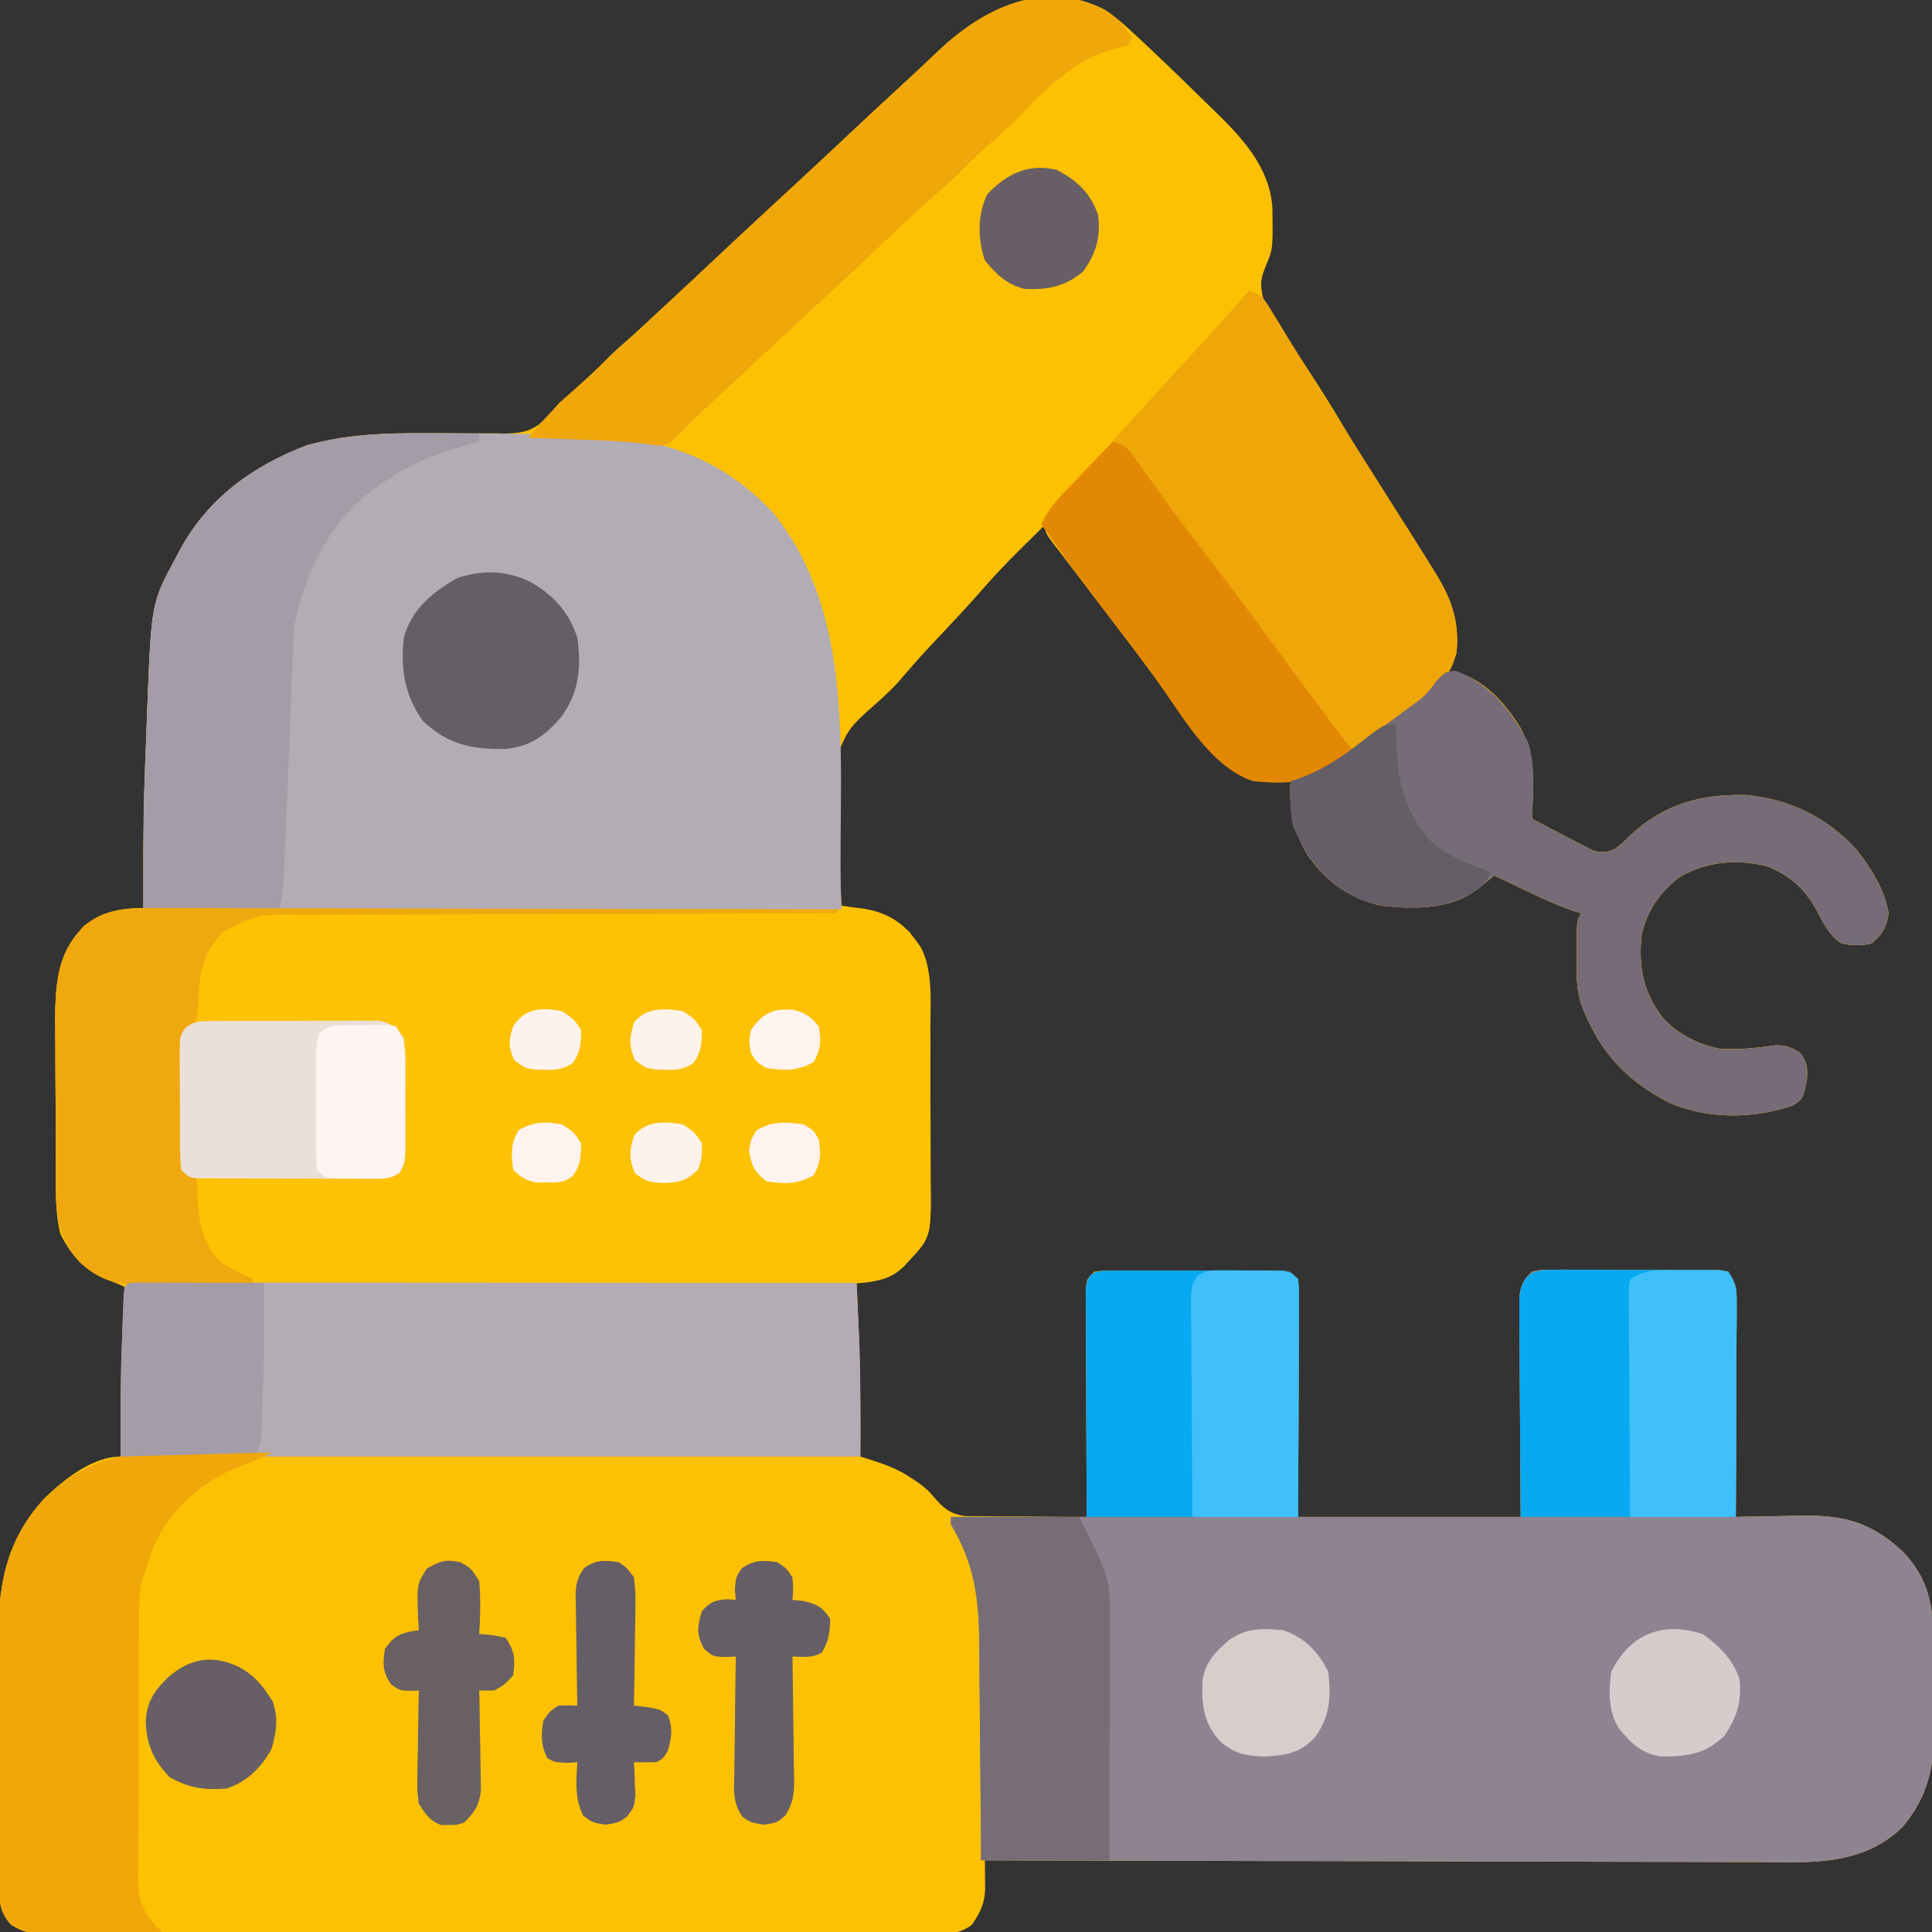 <?xml version="1.0" encoding="UTF-8"?>
<svg version="1.1" xmlns="http://www.w3.org/2000/svg" width="512" height="512">
<rect width="100%" height="100%" fill="#333333" stroke="none"/>
<path d="M0 0 C3.037 1.891 5.471 4.077 8.09 6.515 C8.608 6.997 9.127 7.479 9.661 7.976 C14.996 12.956 20.264 18.005 25.455 23.135 C26.497 24.161 27.545 25.181 28.598 26.197 C36.208 33.536 44.037 41.529 44.773 52.675 C44.915 63.615 44.915 63.615 43.008 68.101 C41.37 72.089 41.541 73.499 42.57 77.601 C43.837 80.125 43.837 80.125 45.527 82.515 C46.139 83.43 46.751 84.346 47.382 85.29 C48.042 86.258 48.702 87.227 49.383 88.226 C54.38 95.71 59.246 103.225 63.82 110.976 C67.47 117.144 71.209 123.227 75.133 129.226 C79.036 135.204 82.877 141.216 86.633 147.288 C87.098 148.031 87.564 148.773 88.043 149.539 C92.298 156.465 94.352 162.424 93.57 170.601 C92.57 173.663 92.57 173.663 91.57 175.601 C92.23 175.642 92.89 175.683 93.57 175.726 C101.185 177.947 106.524 184.021 110.57 190.601 C114.652 198.219 113.846 206.179 113.57 214.601 C116.477 216.141 119.397 217.654 122.32 219.163 C123.145 219.601 123.97 220.038 124.82 220.489 C125.62 220.899 126.419 221.308 127.242 221.729 C127.975 222.112 128.708 222.494 129.464 222.888 C131.976 223.738 133.123 223.553 135.57 222.601 C137.716 220.886 137.716 220.886 139.82 218.788 C148.682 210.68 158.223 208.048 170.137 208.296 C181.722 209.324 191.508 214.084 199.445 222.616 C203.456 227.71 207.056 233.32 208.07 239.788 C207.403 243.544 206.486 245.122 203.57 247.601 C200.77 248.261 198.378 248.205 195.57 247.601 C192.301 245.452 190.98 242.541 189.195 239.163 C186.078 233.375 182.041 229.523 175.742 227.112 C167.679 225.212 159.93 225.847 152.73 229.979 C147.533 233.88 143.851 239.199 142.57 245.601 C141.79 253.996 143.028 260.638 148.258 267.351 C152.399 271.874 157.609 274.361 163.57 275.601 C168.559 275.8 173.311 275.322 178.238 274.624 C180.939 274.597 182.307 275.166 184.57 276.601 C186.667 279.296 186.565 280.694 186.383 284.163 C185.265 288.894 185.265 288.894 182.57 290.601 C172.219 294.108 160.092 294.235 149.992 289.858 C138.195 283.731 131.268 276.103 126.57 263.601 C125.749 260.782 125.442 258.275 125.438 255.343 C125.436 254.553 125.435 253.762 125.434 252.948 C125.437 252.132 125.441 251.316 125.445 250.476 C125.441 249.652 125.438 248.828 125.434 247.979 C125.444 241.854 125.444 241.854 126.57 239.601 C125.763 239.356 124.956 239.111 124.125 238.858 C119.832 237.339 115.798 235.443 111.695 233.476 C110.912 233.103 110.128 232.731 109.32 232.347 C107.402 231.434 105.486 230.518 103.57 229.601 C103.062 230.011 102.555 230.42 102.031 230.843 C101.343 231.382 100.655 231.92 99.945 232.476 C99.272 233.009 98.6 233.543 97.906 234.093 C90.682 238.756 81.86 238.445 73.57 237.601 C64.995 235.648 58.552 230.903 53.758 223.601 C50.073 217.188 49.279 211.896 49.57 204.601 C48.627 204.688 48.627 204.688 47.664 204.776 C40.834 205.136 36.772 204.067 31.57 199.601 C24.507 192.986 19.11 184.65 13.434 176.862 C9.447 171.407 5.362 166.03 1.258 160.663 C0.584 159.781 -0.089 158.898 -0.783 157.989 C-3.189 154.838 -5.595 151.688 -8.009 148.544 C-9.32 146.837 -10.626 145.125 -11.93 143.413 C-12.621 142.512 -13.312 141.611 -14.023 140.683 C-15.43 138.601 -15.43 138.601 -15.43 136.601 C-16.558 137.729 -17.686 138.857 -18.812 139.987 C-19.969 141.141 -21.131 142.289 -22.297 143.433 C-26.122 147.206 -29.749 151.062 -33.25 155.136 C-36.243 158.52 -39.338 161.806 -42.43 165.101 C-48.572 171.635 -48.572 171.635 -54.434 178.421 C-56.199 180.349 -58.012 182.04 -59.957 183.78 C-67.617 190.561 -67.617 190.561 -71.367 199.729 C-71.513 203.5 -71.146 207.197 -70.703 210.939 C-70.277 215.091 -70.18 219.248 -70.041 223.417 C-69.882 228.147 -69.656 232.873 -69.43 237.601 C-68.687 237.715 -67.945 237.828 -67.179 237.946 C-66.199 238.108 -65.218 238.27 -64.207 238.437 C-63.238 238.592 -62.268 238.747 -61.269 238.907 C-55.262 240.375 -51.698 243.681 -48.355 248.739 C-45.215 255.193 -45.834 262.4 -45.863 269.413 C-45.858 270.952 -45.852 272.491 -45.844 274.03 C-45.834 277.244 -45.839 280.458 -45.853 283.672 C-45.87 287.774 -45.847 291.875 -45.812 295.977 C-45.79 299.152 -45.791 302.326 -45.8 305.5 C-45.8 307.012 -45.794 308.524 -45.779 310.036 C-45.653 325.246 -45.653 325.246 -51.43 331.601 C-52.109 332.363 -52.109 332.363 -52.801 333.14 C-56.795 337.015 -60.173 337.087 -65.43 337.601 C-65.399 338.212 -65.369 338.824 -65.338 339.455 C-64.625 354.182 -64.299 368.856 -64.43 383.601 C-63.834 383.785 -63.239 383.968 -62.626 384.158 C-58.342 385.525 -54.472 386.835 -50.742 389.413 C-50.058 389.873 -49.373 390.333 -48.668 390.808 C-46.43 392.601 -46.43 392.601 -45.196 394.06 C-42.534 397.157 -40.596 398.961 -36.444 399.374 C-34.953 399.414 -33.46 399.423 -31.969 399.405 C-31.178 399.419 -30.388 399.433 -29.573 399.447 C-27.066 399.484 -24.562 399.48 -22.055 399.476 C-20.348 399.494 -18.641 399.515 -16.934 399.538 C-12.765 399.59 -8.598 399.605 -4.43 399.601 C-4.434 398.816 -4.439 398.031 -4.443 397.222 C-4.483 389.835 -4.514 382.449 -4.533 375.062 C-4.544 371.264 -4.558 367.466 -4.581 363.668 C-4.602 360.005 -4.614 356.341 -4.619 352.678 C-4.623 351.278 -4.63 349.879 -4.641 348.479 C-4.656 346.523 -4.657 344.567 -4.657 342.611 C-4.661 341.496 -4.666 340.381 -4.67 339.233 C-4.43 336.601 -4.43 336.601 -2.43 334.601 C-0.229 334.347 -0.229 334.347 2.539 334.342 C4.091 334.332 4.091 334.332 5.674 334.323 C7.355 334.329 7.355 334.329 9.07 334.335 C10.217 334.333 11.364 334.331 12.545 334.329 C14.973 334.328 17.4 334.332 19.828 334.34 C23.555 334.351 27.281 334.34 31.008 334.327 C33.362 334.328 35.716 334.331 38.07 334.335 C39.191 334.331 40.312 334.327 41.467 334.323 C42.501 334.329 43.536 334.335 44.602 334.342 C45.515 334.343 46.428 334.345 47.369 334.347 C49.57 334.601 49.57 334.601 51.57 336.601 C51.811 339.233 51.811 339.233 51.797 342.611 C51.797 343.872 51.797 345.133 51.797 346.433 C51.787 347.814 51.776 349.196 51.766 350.577 C51.762 351.987 51.759 353.396 51.757 354.806 C51.749 358.518 51.73 362.23 51.708 365.942 C51.684 370.395 51.674 374.848 51.663 379.301 C51.643 386.068 51.605 392.834 51.57 399.601 C71.04 399.601 90.51 399.601 110.57 399.601 C110.536 395.244 110.501 390.887 110.465 386.397 C110.446 382.921 110.429 379.445 110.415 375.969 C110.399 372.301 110.378 368.633 110.344 364.964 C110.311 361.431 110.293 357.897 110.286 354.363 C110.277 352.36 110.254 350.357 110.23 348.354 C110.23 347.133 110.23 345.912 110.23 344.654 C110.22 343.042 110.22 343.042 110.21 341.397 C110.626 338.169 111.177 336.803 113.57 334.601 C115.892 334.099 115.892 334.099 118.653 334.099 C119.687 334.089 120.721 334.08 121.787 334.07 C123.461 334.087 123.461 334.087 125.168 334.104 C126.886 334.102 126.886 334.102 128.638 334.1 C131.06 334.102 133.482 334.113 135.904 334.134 C139.622 334.163 143.338 334.155 147.057 334.142 C149.406 334.148 151.756 334.156 154.105 334.167 C155.223 334.164 156.341 334.161 157.492 334.158 C158.524 334.171 159.555 334.183 160.617 334.197 C161.983 334.205 161.983 334.205 163.376 334.213 C164.1 334.341 164.824 334.469 165.57 334.601 C167.908 338.107 167.814 339.489 167.797 343.633 C167.797 344.874 167.797 346.115 167.797 347.393 C167.787 348.748 167.776 350.102 167.766 351.456 C167.762 352.842 167.759 354.228 167.757 355.613 C167.749 359.258 167.73 362.903 167.708 366.547 C167.687 370.268 167.678 373.988 167.668 377.708 C167.647 385.006 167.612 392.303 167.57 399.601 C168.402 399.58 169.233 399.559 170.09 399.537 C173.215 399.468 176.34 399.419 179.466 399.381 C181.468 399.351 183.469 399.3 185.471 399.249 C196.589 399.137 203.707 401.217 211.848 408.808 C218.708 415.948 219.889 423.128 219.977 432.608 C219.988 433.57 219.999 434.532 220.011 435.523 C220.03 437.555 220.043 439.588 220.051 441.62 C220.07 444.695 220.132 447.768 220.195 450.843 C220.326 462.96 219.891 472.07 211.796 481.714 C200.966 492.391 186.658 491.155 172.575 491.055 C170.347 491.054 168.119 491.054 165.891 491.056 C159.867 491.058 153.843 491.034 147.819 491.006 C141.514 490.981 135.21 490.979 128.905 490.974 C118.331 490.963 107.757 490.938 97.183 490.902 C86.296 490.866 75.41 490.837 64.524 490.82 C63.852 490.819 63.179 490.818 62.487 490.817 C59.114 490.812 55.742 490.807 52.37 490.802 C24.436 490.76 -3.497 490.69 -31.43 490.601 C-31.421 491.289 -31.412 491.978 -31.403 492.687 C-31.397 493.589 -31.39 494.491 -31.383 495.421 C-31.374 496.316 -31.365 497.21 -31.356 498.132 C-31.475 502.115 -32.658 504.489 -34.889 507.702 C-38.811 510.633 -42.556 510.153 -47.33 510.109 C-48.347 510.115 -49.363 510.121 -50.411 510.127 C-53.828 510.143 -57.245 510.131 -60.662 510.118 C-63.108 510.124 -65.553 510.131 -67.999 510.139 C-73.958 510.156 -79.918 510.153 -85.877 510.142 C-90.721 510.133 -95.564 510.131 -100.408 510.136 C-101.097 510.136 -101.786 510.137 -102.496 510.138 C-103.896 510.139 -105.296 510.14 -106.695 510.142 C-119.826 510.153 -132.956 510.14 -146.087 510.118 C-157.354 510.101 -168.621 510.104 -179.888 510.122 C-192.97 510.143 -206.051 510.152 -219.133 510.14 C-220.528 510.138 -221.923 510.137 -223.318 510.136 C-224.004 510.135 -224.69 510.135 -225.398 510.134 C-230.235 510.131 -235.072 510.136 -239.91 510.146 C-246.421 510.158 -252.932 510.149 -259.443 510.126 C-261.836 510.121 -264.228 510.122 -266.621 510.131 C-269.882 510.142 -273.142 510.129 -276.402 510.109 C-277.354 510.117 -278.305 510.126 -279.286 510.136 C-283.533 510.085 -285.818 509.981 -289.494 507.694 C-293.006 503.896 -292.59 500.498 -292.607 495.562 C-292.617 494.315 -292.617 494.315 -292.627 493.043 C-292.646 490.282 -292.658 487.522 -292.668 484.761 C-292.672 483.816 -292.676 482.872 -292.68 481.899 C-292.701 476.894 -292.715 471.889 -292.725 466.884 C-292.736 461.732 -292.77 456.582 -292.81 451.431 C-292.836 447.456 -292.845 443.481 -292.848 439.506 C-292.853 437.609 -292.865 435.712 -292.883 433.815 C-293.025 418.443 -291.295 406.176 -280.43 394.44 C-275.332 389.57 -267.843 383.601 -260.43 383.601 C-260.441 382.447 -260.453 381.293 -260.465 380.104 C-260.557 366.248 -260.072 352.441 -259.43 338.601 C-260.046 338.34 -260.662 338.08 -261.297 337.811 C-262.107 337.462 -262.916 337.113 -263.75 336.753 C-264.953 336.238 -264.953 336.238 -266.18 335.714 C-271.018 333.32 -274.056 329.348 -276.43 324.601 C-277.365 320.856 -277.566 317.336 -277.591 313.484 C-277.6 312.273 -277.61 311.061 -277.62 309.812 C-277.624 308.51 -277.628 307.208 -277.633 305.866 C-277.636 305.198 -277.638 304.53 -277.641 303.841 C-277.656 300.304 -277.666 296.766 -277.67 293.229 C-277.675 289.596 -277.699 285.964 -277.728 282.332 C-277.747 279.52 -277.752 276.707 -277.753 273.895 C-277.758 271.912 -277.776 269.928 -277.795 267.945 C-277.772 258.346 -276.86 250.238 -270.098 243.042 C-265.221 238.828 -260.612 238.475 -254.43 238.601 C-254.436 237.744 -254.436 237.744 -254.443 236.87 C-254.533 222.766 -254.329 208.701 -253.74 194.609 C-253.616 191.574 -253.51 188.539 -253.404 185.503 C-252.319 157.377 -252.319 157.377 -245.742 145.226 C-245.216 144.225 -245.216 144.225 -244.678 143.204 C-237.248 129.563 -225.354 121.012 -210.988 115.573 C-202.256 113.186 -193.902 112.457 -184.879 112.433 C-183.929 112.428 -182.98 112.424 -182.002 112.42 C-178.033 112.408 -174.066 112.403 -170.097 112.446 C-167.169 112.473 -164.244 112.456 -161.316 112.433 C-159.983 112.463 -159.983 112.463 -158.623 112.495 C-153.625 112.417 -151.046 111.76 -147.448 108.172 C-146.429 106.992 -145.421 105.803 -144.43 104.601 C-143.113 103.415 -141.783 102.244 -140.43 101.101 C-137.234 98.347 -134.257 95.454 -131.304 92.444 C-129.497 90.667 -127.636 89.006 -125.715 87.354 C-121.497 83.687 -117.423 79.884 -113.367 76.038 C-111.871 74.625 -110.375 73.212 -108.879 71.8 C-108.134 71.096 -107.39 70.393 -106.623 69.668 C-98.271 61.793 -89.857 53.985 -81.413 46.209 C-77.062 42.197 -72.743 38.152 -68.43 34.101 C-63.031 29.03 -57.623 23.971 -52.163 18.966 C-49.419 16.449 -46.701 13.911 -44.016 11.331 C-32.181 0.035 -16.276 -8.116 0 0 Z " fill="#FCC102" transform="translate(292.43,2.399)"/>
<path d="M0 0 C1.552 -0.009 1.552 -0.009 3.135 -0.019 C4.816 -0.013 4.816 -0.013 6.531 -0.007 C8.251 -0.01 8.251 -0.01 10.006 -0.013 C12.434 -0.014 14.861 -0.01 17.289 -0.002 C21.016 0.009 24.742 -0.002 28.469 -0.015 C30.823 -0.013 33.177 -0.011 35.531 -0.007 C36.652 -0.011 37.773 -0.015 38.928 -0.019 C39.962 -0.013 40.997 -0.006 42.062 0 C43.432 0.002 43.432 0.002 44.83 0.005 C47.031 0.259 47.031 0.259 49.031 2.259 C49.272 4.891 49.272 4.891 49.258 8.269 C49.258 9.53 49.258 10.791 49.258 12.091 C49.248 13.472 49.237 14.854 49.227 16.235 C49.223 17.645 49.22 19.055 49.218 20.464 C49.21 24.176 49.191 27.888 49.169 31.601 C49.145 36.053 49.135 40.506 49.124 44.959 C49.104 51.726 49.066 58.492 49.031 65.259 C68.501 65.259 87.971 65.259 108.031 65.259 C107.996 60.902 107.962 56.545 107.926 52.056 C107.906 48.58 107.89 45.104 107.876 41.627 C107.86 37.959 107.839 34.291 107.805 30.623 C107.772 27.089 107.754 23.555 107.747 20.021 C107.738 18.018 107.715 16.015 107.691 14.012 C107.691 12.181 107.691 12.181 107.691 10.312 C107.681 8.7 107.681 8.7 107.67 7.056 C108.087 3.828 108.638 2.461 111.031 0.259 C113.353 -0.242 113.353 -0.242 116.114 -0.243 C117.148 -0.252 118.182 -0.262 119.248 -0.271 C120.922 -0.254 120.922 -0.254 122.629 -0.237 C124.347 -0.239 124.347 -0.239 126.099 -0.242 C128.521 -0.24 130.943 -0.228 133.365 -0.208 C137.083 -0.179 140.799 -0.187 144.518 -0.2 C146.867 -0.194 149.217 -0.186 151.566 -0.175 C152.684 -0.178 153.802 -0.181 154.953 -0.184 C155.985 -0.171 157.016 -0.158 158.078 -0.145 C159.444 -0.137 159.444 -0.137 160.837 -0.129 C161.561 -0.001 162.285 0.127 163.031 0.259 C165.369 3.765 165.275 5.147 165.258 9.291 C165.258 11.152 165.258 11.152 165.258 13.052 C165.248 14.406 165.237 15.76 165.227 17.114 C165.223 18.5 165.22 19.886 165.218 21.272 C165.21 24.916 165.191 28.561 165.169 32.206 C165.148 35.926 165.139 39.646 165.129 43.366 C165.107 50.664 165.073 57.961 165.031 65.259 C165.863 65.238 166.694 65.217 167.551 65.195 C170.676 65.127 173.801 65.077 176.927 65.039 C178.929 65.009 180.93 64.959 182.932 64.907 C194.05 64.795 201.168 66.875 209.309 74.466 C216.169 81.607 217.35 88.787 217.438 98.267 C217.449 99.228 217.46 100.19 217.472 101.181 C217.491 103.214 217.504 105.246 217.512 107.278 C217.531 110.354 217.593 113.426 217.656 116.501 C217.787 128.618 217.352 137.728 209.257 147.373 C198.406 158.07 184.054 156.813 169.945 156.713 C167.707 156.712 165.468 156.712 163.23 156.715 C157.179 156.716 151.129 156.692 145.078 156.664 C138.745 156.639 132.413 156.637 126.08 156.632 C115.459 156.621 104.838 156.596 94.217 156.561 C83.282 156.524 72.347 156.495 61.412 156.479 C60.399 156.477 60.399 156.477 59.366 156.475 C55.979 156.47 52.591 156.465 49.204 156.46 C21.146 156.419 -6.911 156.348 -34.969 156.259 C-34.975 155.379 -34.98 154.499 -34.987 153.593 C-35.045 145.266 -35.117 136.94 -35.204 128.614 C-35.249 124.334 -35.288 120.055 -35.315 115.775 C-35.341 111.638 -35.382 107.501 -35.432 103.365 C-35.449 101.793 -35.46 100.222 -35.466 98.65 C-35.518 86.845 -36.785 77.494 -42.969 67.259 C-42.969 66.599 -42.969 65.939 -42.969 65.259 C-31.089 65.259 -19.209 65.259 -6.969 65.259 C-6.992 60.734 -7.015 56.21 -7.039 51.548 C-7.049 48.686 -7.059 45.824 -7.066 42.962 C-7.078 38.417 -7.093 33.871 -7.12 29.326 C-7.141 25.663 -7.153 21.999 -7.159 18.336 C-7.162 16.937 -7.169 15.537 -7.18 14.138 C-7.195 12.181 -7.196 10.225 -7.196 8.269 C-7.2 7.154 -7.205 6.04 -7.209 4.891 C-6.762 -0.003 -4.284 0.007 0 0 Z " fill="#8E8391" transform="translate(294.969,336.741)"/>
<path d="M0 0 C1.226 -0.008 1.226 -0.008 2.476 -0.016 C5.2 -0.031 7.923 -0.024 10.646 -0.016 C12.605 -0.022 14.563 -0.029 16.522 -0.037 C21.832 -0.055 27.141 -0.054 32.451 -0.048 C36.887 -0.045 41.323 -0.051 45.759 -0.057 C56.225 -0.071 66.691 -0.07 77.157 -0.058 C87.948 -0.047 98.739 -0.061 109.53 -0.088 C118.802 -0.11 128.073 -0.117 137.345 -0.111 C142.879 -0.107 148.414 -0.11 153.948 -0.127 C159.153 -0.142 164.357 -0.138 169.562 -0.12 C171.47 -0.116 173.377 -0.119 175.285 -0.13 C177.894 -0.143 180.502 -0.131 183.112 -0.114 C183.862 -0.123 184.612 -0.133 185.385 -0.143 C191.738 -0.055 197.112 1.909 201.678 6.423 C202.133 7.092 202.588 7.761 203.057 8.45 C203.53 9.122 204.003 9.793 204.49 10.485 C206.775 14.335 206.766 17.642 206.812 22.027 C206.824 23.033 206.824 23.033 206.837 24.058 C206.862 26.276 206.878 28.494 206.893 30.712 C206.898 31.471 206.903 32.231 206.909 33.014 C206.936 37.036 206.955 41.059 206.969 45.082 C206.983 48.402 207.011 51.722 207.051 55.042 C207.101 59.059 207.126 63.075 207.133 67.093 C207.139 68.618 207.154 70.144 207.178 71.67 C207.409 87.202 207.409 87.202 201.619 93.388 C196.272 98.699 191.972 99.536 184.63 99.528 C183.807 99.531 182.984 99.534 182.136 99.537 C179.367 99.546 176.599 99.547 173.831 99.549 C171.85 99.553 169.869 99.558 167.888 99.564 C162.5 99.577 157.112 99.583 151.723 99.588 C148.358 99.591 144.993 99.595 141.628 99.599 C131.103 99.613 120.578 99.623 110.053 99.627 C97.896 99.631 85.739 99.649 73.582 99.678 C64.19 99.699 54.798 99.709 45.406 99.711 C39.795 99.712 34.183 99.718 28.572 99.735 C23.293 99.752 18.015 99.754 12.736 99.745 C10.799 99.745 8.861 99.749 6.924 99.759 C4.279 99.771 1.634 99.766 -1.011 99.755 C-1.777 99.763 -2.544 99.771 -3.333 99.78 C-9.549 99.722 -13.447 98.097 -18.068 94.013 C-23.343 88.025 -24.491 83.126 -24.542 75.271 C-24.551 74.06 -24.561 72.848 -24.571 71.599 C-24.575 70.297 -24.579 68.995 -24.584 67.653 C-24.587 66.985 -24.59 66.317 -24.592 65.628 C-24.607 62.091 -24.617 58.553 -24.621 55.016 C-24.626 51.383 -24.65 47.751 -24.679 44.119 C-24.698 41.307 -24.703 38.495 -24.704 35.682 C-24.709 33.699 -24.727 31.715 -24.746 29.732 C-24.726 21.487 -24.375 12.999 -18.631 6.513 C-17.958 5.712 -17.958 5.712 -17.271 4.895 C-11.986 0.68 -6.58 -0.053 0 0 Z " fill="#FCC203" transform="translate(39.381,240.612)"/>
<path d="M0 0 C1.926 0.008 3.852 0.016 5.777 0.024 C16.312 0.079 26.846 0.203 37.375 0.562 C38.355 0.593 39.336 0.624 40.346 0.656 C58.806 1.439 74.339 7.234 87.188 21 C110.869 50.227 103.857 91.279 105.375 126.188 C44.325 126.188 -16.725 126.188 -79.625 126.188 C-79.625 99.526 -79.625 99.526 -79.293 91.188 C-79.256 90.212 -79.218 89.237 -79.18 88.233 C-79.101 86.22 -79.019 84.208 -78.935 82.196 C-78.811 79.161 -78.705 76.126 -78.6 73.09 C-77.515 44.964 -77.515 44.964 -70.938 32.812 C-70.411 31.812 -70.411 31.812 -69.874 30.791 C-62.443 17.15 -50.549 8.599 -36.184 3.16 C-24.148 -0.129 -12.375 -0.092 0 0 Z " fill="#B2ACB5" transform="translate(117.625,114.812)"/>
<path d="M0 0 C3.736 1.245 4.134 2.371 6.152 5.68 C6.758 6.662 7.363 7.644 7.987 8.656 C8.953 10.249 8.953 10.249 9.938 11.875 C11.296 14.085 12.656 16.295 14.016 18.504 C14.69 19.606 15.365 20.709 16.061 21.844 C18.732 26.191 21.455 30.504 24.188 34.812 C25.159 36.349 26.13 37.885 27.102 39.422 C29.073 42.538 31.048 45.652 33.023 48.766 C36.027 53.503 39.018 58.249 42 63 C42.516 63.82 43.032 64.641 43.563 65.486 C45.091 67.924 46.609 70.367 48.125 72.812 C48.587 73.547 49.048 74.282 49.524 75.039 C53.764 81.924 55.777 87.87 55 96 C54 99.062 54 99.062 53 101 C53.66 101.041 54.32 101.082 55 101.125 C62.615 103.346 67.954 109.421 72 116 C76.081 123.618 75.276 131.579 75 140 C77.907 141.54 80.827 143.054 83.75 144.562 C84.575 145 85.4 145.438 86.25 145.889 C87.449 146.503 87.449 146.503 88.672 147.129 C89.405 147.511 90.138 147.893 90.894 148.287 C93.405 149.137 94.553 148.952 97 148 C99.146 146.285 99.146 146.285 101.25 144.188 C110.112 136.08 119.652 133.447 131.566 133.695 C143.152 134.723 152.938 139.483 160.875 148.016 C164.886 153.109 168.485 158.72 169.5 165.188 C168.832 168.943 167.916 170.521 165 173 C162.199 173.66 159.808 173.605 157 173 C153.731 170.852 152.41 167.94 150.625 164.562 C147.507 158.774 143.47 154.922 137.172 152.512 C129.108 150.612 121.36 151.246 114.16 155.379 C108.963 159.279 105.28 164.599 104 171 C103.22 179.396 104.457 186.038 109.688 192.75 C113.828 197.273 119.039 199.76 125 201 C129.989 201.2 134.741 200.722 139.668 200.023 C142.369 199.996 143.736 200.565 146 202 C148.097 204.696 147.995 206.093 147.812 209.562 C146.694 214.294 146.694 214.294 144 216 C133.649 219.507 121.521 219.634 111.422 215.258 C99.624 209.131 92.698 201.503 88 189 C87.179 186.182 86.872 183.675 86.867 180.742 C86.866 179.952 86.865 179.162 86.863 178.348 C86.867 177.532 86.871 176.716 86.875 175.875 C86.871 175.051 86.867 174.228 86.863 173.379 C86.873 167.253 86.873 167.253 88 165 C87.193 164.755 86.386 164.51 85.555 164.258 C81.262 162.739 77.227 160.843 73.125 158.875 C72.341 158.502 71.558 158.13 70.75 157.746 C68.832 156.834 66.916 155.917 65 155 C64.492 155.41 63.984 155.82 63.461 156.242 C62.773 156.781 62.084 157.32 61.375 157.875 C60.702 158.409 60.029 158.942 59.336 159.492 C52.112 164.155 43.29 163.845 35 163 C26.425 161.048 19.981 156.302 15.188 149 C11.502 142.587 10.708 137.295 11 130 C10.056 130.087 10.056 130.087 9.094 130.176 C2.263 130.536 -1.798 129.466 -7 125 C-14.065 118.384 -19.464 110.045 -25.141 102.254 C-29.098 96.837 -33.167 91.51 -37.25 86.188 C-43.338 78.241 -49.264 70.204 -55 62 C-53.646 58.998 -52.113 56.836 -49.84 54.461 C-48.904 53.474 -48.904 53.474 -47.948 52.468 C-47.285 51.777 -46.621 51.087 -45.938 50.375 C-44.566 48.93 -43.195 47.485 -41.824 46.039 C-40.831 44.993 -40.831 44.993 -39.818 43.927 C-36.875 40.808 -34.02 37.612 -31.164 34.414 C-28.671 31.633 -26.151 28.877 -23.625 26.125 C-23.166 25.625 -22.707 25.125 -22.234 24.609 C-19.859 22.022 -17.481 19.436 -15.102 16.852 C-9.993 11.298 -4.926 5.717 0 0 Z " fill="#EFA609" transform="translate(331,77)"/>
<path d="M0 0 C0.748 0.003 1.496 0.006 2.267 0.009 C3.45 0.008 3.45 0.008 4.658 0.006 C7.322 0.005 9.986 0.01 12.65 0.016 C14.551 0.016 16.453 0.016 18.355 0.015 C23.534 0.015 28.714 0.021 33.893 0.028 C39.3 0.034 44.706 0.035 50.113 0.036 C60.359 0.039 70.605 0.047 80.85 0.057 C92.512 0.068 104.173 0.074 115.834 0.079 C139.829 0.089 163.824 0.107 187.82 0.129 C187.995 3.67 188.158 7.212 188.32 10.754 C188.391 12.195 188.391 12.195 188.464 13.664 C188.948 24.513 188.82 35.228 188.82 46.129 C124.14 46.129 59.46 46.129 -7.18 46.129 C-7.18 22.778 -7.18 22.778 -6.743 12.442 C-6.704 11.348 -6.664 10.254 -6.624 9.127 C-6.582 8.093 -6.54 7.058 -6.497 5.992 C-6.46 5.078 -6.424 4.163 -6.386 3.22 C-5.981 -0.899 -3.597 0.011 0 0 Z " fill="#B3ACB5" transform="translate(39.18,339.871)"/>
<path d="M0 0 C9.062 3.554 14.571 10.366 19.062 18.75 C21.274 25.166 20.407 32.566 20.188 39.25 C23.094 40.79 26.014 42.304 28.938 43.812 C29.762 44.25 30.587 44.688 31.438 45.139 C32.237 45.548 33.036 45.957 33.859 46.379 C34.959 46.952 34.959 46.952 36.081 47.537 C38.593 48.387 39.74 48.202 42.188 47.25 C44.333 45.535 44.333 45.535 46.438 43.438 C55.299 35.33 64.84 32.697 76.754 32.945 C88.34 33.973 98.126 38.733 106.062 47.266 C110.073 52.359 113.673 57.97 114.688 64.438 C114.02 68.193 113.104 69.771 110.188 72.25 C107.387 72.91 104.995 72.855 102.188 72.25 C98.918 70.102 97.597 67.19 95.812 63.812 C92.695 58.024 88.658 54.172 82.359 51.762 C74.296 49.862 66.547 50.496 59.348 54.629 C54.15 58.529 50.468 63.849 49.188 70.25 C48.408 78.646 49.645 85.288 54.875 92 C59.016 96.523 64.226 99.01 70.188 100.25 C75.176 100.45 79.929 99.972 84.855 99.273 C87.556 99.246 88.924 99.815 91.188 101.25 C93.284 103.946 93.183 105.343 93 108.812 C91.882 113.544 91.882 113.544 89.188 115.25 C78.836 118.757 66.709 118.884 56.609 114.508 C44.812 108.381 37.886 100.753 33.188 88.25 C32.367 85.432 32.059 82.925 32.055 79.992 C32.053 79.202 32.052 78.412 32.051 77.598 C32.055 76.782 32.059 75.966 32.062 75.125 C32.059 74.301 32.055 73.478 32.051 72.629 C32.061 66.503 32.061 66.503 33.188 64.25 C32.381 64.005 31.574 63.76 30.742 63.508 C26.449 61.989 22.415 60.093 18.312 58.125 C17.529 57.752 16.745 57.38 15.938 56.996 C14.019 56.084 12.103 55.167 10.188 54.25 C9.68 54.66 9.172 55.07 8.648 55.492 C7.96 56.031 7.272 56.57 6.562 57.125 C5.89 57.659 5.217 58.192 4.523 58.742 C-2.701 63.405 -11.523 63.095 -19.812 62.25 C-28.387 60.298 -34.831 55.552 -39.625 48.25 C-43.322 41.817 -44.055 36.551 -43.812 29.25 C-43.196 29.035 -42.58 28.82 -41.946 28.599 C-35.428 26.182 -30.211 23.059 -24.688 18.875 C-23.941 18.323 -23.195 17.772 -22.426 17.203 C-20.942 16.104 -19.463 14.998 -17.989 13.886 C-16.525 12.785 -15.051 11.697 -13.57 10.62 C-12.861 10.102 -12.152 9.584 -11.422 9.051 C-10.79 8.594 -10.158 8.136 -9.507 7.665 C-7.741 6.19 -6.534 4.67 -5.188 2.812 C-2.812 0.25 -2.812 0.25 0 0 Z " fill="#756C77" transform="translate(385.812,177.75)"/>
<path d="M0 0 C1.391 0.01 2.781 0.019 4.172 0.027 C7.531 0.051 10.891 0.083 14.25 0.125 C14.25 0.785 14.25 1.445 14.25 2.125 C13.223 2.405 12.195 2.684 11.137 2.973 C2.213 5.51 -5.252 8.483 -12.75 14.125 C-13.806 14.873 -13.806 14.873 -14.883 15.637 C-25.59 23.972 -32.468 37.96 -34.75 51.125 C-34.912 53.427 -35.032 55.733 -35.123 58.039 C-35.151 58.715 -35.179 59.39 -35.207 60.086 C-35.267 61.545 -35.325 63.005 -35.381 64.465 C-35.47 66.777 -35.564 69.089 -35.659 71.401 C-35.86 76.309 -36.056 81.217 -36.25 86.125 C-36.475 91.814 -36.703 97.504 -36.938 103.193 C-37.03 105.466 -37.118 107.74 -37.205 110.014 C-37.262 111.413 -37.319 112.812 -37.377 114.211 C-37.449 116.037 -37.449 116.037 -37.523 117.9 C-37.75 121.125 -37.75 121.125 -38.75 126.125 C-50.63 126.125 -62.51 126.125 -74.75 126.125 C-74.825 111.438 -74.674 96.807 -74.06 82.133 C-73.936 79.098 -73.83 76.063 -73.725 73.027 C-72.64 44.901 -72.64 44.901 -66.062 32.75 C-65.536 31.749 -65.536 31.749 -64.999 30.728 C-57.568 17.088 -45.674 8.536 -31.309 3.098 C-20.878 0.247 -10.766 -0.137 0 0 Z " fill="#A49CA7" transform="translate(112.75,114.875)"/>
<path d="M0 0 C1.221 0.002 1.221 0.002 2.467 0.004 C5.055 0.01 7.643 0.022 10.23 0.035 C11.99 0.04 13.75 0.045 15.51 0.049 C19.813 0.06 24.115 0.077 28.418 0.098 C25.565 1.554 22.748 2.711 19.73 3.785 C9.794 7.76 1.529 15.128 -2.867 24.977 C-3.867 27.666 -4.776 30.344 -5.582 33.098 C-5.759 33.646 -5.935 34.194 -6.117 34.759 C-6.793 38.161 -6.738 41.545 -6.743 45 C-6.748 45.792 -6.753 46.584 -6.758 47.401 C-6.773 50.017 -6.78 52.634 -6.785 55.25 C-6.791 57.071 -6.797 58.892 -6.802 60.712 C-6.813 64.528 -6.819 68.343 -6.822 72.159 C-6.828 77.046 -6.852 81.933 -6.88 86.82 C-6.899 90.58 -6.904 94.34 -6.906 98.1 C-6.909 99.902 -6.917 101.704 -6.93 103.505 C-6.947 106.026 -6.945 108.546 -6.938 111.066 C-6.948 111.809 -6.957 112.551 -6.966 113.316 C-6.922 118.801 -5.588 121.943 -1.895 125.91 C-1.461 126.302 -1.028 126.694 -0.582 127.098 C-5.76 127.197 -10.937 127.269 -16.115 127.317 C-17.876 127.337 -19.636 127.365 -21.397 127.399 C-23.931 127.448 -26.465 127.471 -29 127.488 C-29.784 127.509 -30.567 127.53 -31.374 127.551 C-35.163 127.552 -37.331 127.258 -40.556 125.198 C-44.189 121.432 -43.742 118.039 -43.759 113.059 C-43.766 112.228 -43.772 111.396 -43.779 110.54 C-43.799 107.779 -43.81 105.019 -43.82 102.258 C-43.824 101.314 -43.828 100.369 -43.833 99.396 C-43.854 94.391 -43.868 89.386 -43.877 84.381 C-43.888 79.229 -43.923 74.079 -43.962 68.928 C-43.989 64.953 -43.997 60.978 -44 57.003 C-44.005 55.106 -44.017 53.209 -44.036 51.312 C-44.177 35.94 -42.447 23.673 -31.582 11.938 C-22.379 3.145 -12.519 -0.082 0 0 Z " fill="#F0A70A" transform="translate(43.582,384.902)"/>
<path d="M0 0 C3.101 2.003 4.923 4.249 6.996 7.289 C6.666 7.949 6.336 8.609 5.996 9.289 C4.554 9.722 3.09 10.085 1.621 10.414 C-8.766 13.399 -16.104 21.121 -23.438 28.684 C-26.228 31.516 -29.154 34.1 -32.176 36.68 C-34.612 38.824 -36.858 41.131 -39.13 43.447 C-40.937 45.223 -42.798 46.884 -44.719 48.535 C-48.937 52.203 -53.011 56.006 -57.066 59.852 C-58.562 61.265 -60.058 62.677 -61.555 64.09 C-62.299 64.793 -63.044 65.497 -63.811 66.221 C-72.183 74.116 -80.615 81.946 -89.08 89.74 C-92.685 93.062 -96.27 96.404 -99.845 99.758 C-101.766 101.554 -103.697 103.34 -105.629 105.125 C-107.611 106.963 -109.506 108.812 -111.379 110.766 C-115.819 115.26 -115.819 115.26 -119.073 115.34 C-120.216 115.164 -120.216 115.164 -121.383 114.984 C-127.79 114.151 -134.175 113.946 -140.629 113.727 C-142.421 113.662 -142.421 113.662 -144.25 113.596 C-147.168 113.491 -150.086 113.389 -153.004 113.289 C-149.439 108.988 -145.803 105.021 -141.629 101.289 C-140.577 100.341 -139.527 99.392 -138.477 98.441 C-137.919 97.937 -137.361 97.433 -136.786 96.914 C-133.512 93.929 -130.292 90.887 -127.066 87.852 C-122.232 83.309 -117.386 78.781 -112.504 74.289 C-107.644 69.817 -102.818 65.311 -98.004 60.789 C-92.673 55.782 -87.32 50.8 -81.938 45.848 C-77.602 41.853 -73.3 37.825 -69.004 33.789 C-63.605 28.719 -58.197 23.659 -52.738 18.654 C-49.993 16.138 -47.275 13.599 -44.59 11.02 C-32.128 -0.875 -16.898 -7.922 0 0 Z " fill="#F0A70A" transform="translate(293.004,2.711)"/>
<path d="M0 0 C1.034 -0.009 2.069 -0.019 3.135 -0.028 C4.808 -0.012 4.808 -0.012 6.515 0.006 C8.233 0.003 8.233 0.003 9.986 0.001 C12.407 0.003 14.829 0.014 17.251 0.035 C20.969 0.064 24.686 0.056 28.404 0.043 C30.754 0.049 33.103 0.057 35.453 0.068 C36.571 0.065 37.688 0.062 38.84 0.059 C39.871 0.072 40.902 0.085 41.965 0.098 C43.33 0.106 43.33 0.106 44.723 0.114 C45.447 0.242 46.172 0.37 46.918 0.502 C49.255 4.008 49.162 5.39 49.145 9.534 C49.145 10.775 49.144 12.016 49.144 13.294 C49.134 14.649 49.124 16.003 49.113 17.357 C49.109 18.743 49.106 20.129 49.104 21.514 C49.097 25.159 49.077 28.804 49.055 32.449 C49.035 36.169 49.025 39.889 49.015 43.609 C48.995 50.907 48.956 58.204 48.918 65.502 C30.108 65.502 11.298 65.502 -8.082 65.502 C-8.145 57.624 -8.205 49.748 -8.238 41.87 C-8.253 38.202 -8.275 34.534 -8.309 30.865 C-8.341 27.332 -8.359 23.798 -8.367 20.264 C-8.375 18.261 -8.399 16.258 -8.422 14.255 C-8.422 13.034 -8.423 11.813 -8.423 10.555 C-8.43 9.481 -8.436 8.406 -8.443 7.299 C-7.722 1.712 -5.487 0.001 0 0 Z " fill="#08A9F0" transform="translate(411.082,336.498)"/>
<path d="M0 0 C0.786 -0.003 1.572 -0.005 2.382 -0.008 C5 -0.013 7.617 0.004 10.235 0.02 C12.118 0.021 14.001 0.021 15.883 0.019 C20.984 0.018 26.085 0.036 31.185 0.057 C36.52 0.075 41.854 0.077 47.189 0.081 C57.286 0.09 67.382 0.115 77.479 0.145 C88.976 0.178 100.473 0.195 111.97 0.21 C135.616 0.241 159.261 0.294 182.907 0.361 C182.907 0.691 182.907 1.021 182.907 1.361 C181.711 1.363 181.711 1.363 180.49 1.365 C161.077 1.402 141.664 1.461 122.25 1.545 C112.862 1.584 103.474 1.617 94.086 1.632 C85.902 1.645 77.718 1.672 69.535 1.715 C65.202 1.738 60.87 1.754 56.538 1.753 C52.457 1.752 48.378 1.77 44.297 1.802 C42.802 1.81 41.307 1.812 39.812 1.807 C29.172 1.664 29.172 1.664 19.907 6.361 C13.874 12.72 13.626 18.727 13.349 27.181 C12.907 30.361 12.907 30.361 11.404 31.553 C8.989 34.469 9.48 37.839 9.509 41.458 C9.504 42.644 9.504 42.644 9.5 43.853 C9.498 45.521 9.503 47.19 9.516 48.858 C9.532 51.417 9.516 53.975 9.497 56.535 C9.499 58.155 9.503 59.775 9.509 61.396 C9.503 62.164 9.497 62.931 9.49 63.722 C9.487 66.104 9.487 66.104 9.907 69.361 C10.897 70.021 11.887 70.681 12.907 71.361 C13.243 74.083 13.243 74.083 13.282 77.423 C13.659 83.743 14.616 88.55 18.907 93.361 C21.768 95.397 24.689 96.966 27.907 98.361 C27.907 98.691 27.907 99.021 27.907 99.361 C22.748 99.435 17.588 99.489 12.429 99.526 C10.675 99.541 8.921 99.561 7.168 99.587 C4.641 99.624 2.114 99.641 -0.413 99.654 C-1.581 99.677 -1.581 99.677 -2.772 99.701 C-9.003 99.703 -13.025 98.188 -17.78 93.986 C-23.055 87.998 -24.204 83.099 -24.254 75.245 C-24.264 74.033 -24.273 72.821 -24.283 71.572 C-24.287 70.27 -24.292 68.968 -24.296 67.626 C-24.299 66.958 -24.302 66.29 -24.305 65.602 C-24.32 62.064 -24.329 58.526 -24.333 54.989 C-24.339 51.356 -24.363 47.724 -24.391 44.092 C-24.41 41.28 -24.415 38.468 -24.416 35.655 C-24.421 33.672 -24.439 31.688 -24.458 29.705 C-24.438 21.46 -24.087 12.972 -18.343 6.486 C-17.67 5.685 -17.67 5.685 -16.984 4.869 C-11.786 0.724 -6.476 -0.078 0 0 Z " fill="#EFA80E" transform="translate(39.093,240.639)"/>
<path d="M0 0 C1.552 -0.009 1.552 -0.009 3.135 -0.019 C4.816 -0.013 4.816 -0.013 6.531 -0.007 C7.678 -0.009 8.824 -0.011 10.006 -0.013 C12.434 -0.014 14.861 -0.01 17.289 -0.002 C21.016 0.009 24.742 -0.002 28.469 -0.015 C30.823 -0.013 33.177 -0.011 35.531 -0.007 C36.652 -0.011 37.773 -0.015 38.928 -0.019 C39.962 -0.013 40.997 -0.006 42.062 0 C43.432 0.002 43.432 0.002 44.83 0.005 C47.031 0.259 47.031 0.259 49.031 2.259 C49.272 4.891 49.272 4.891 49.258 8.269 C49.258 9.53 49.258 10.791 49.258 12.091 C49.248 13.472 49.237 14.854 49.227 16.235 C49.223 17.645 49.22 19.055 49.218 20.464 C49.21 24.176 49.191 27.888 49.169 31.601 C49.145 36.053 49.135 40.506 49.124 44.959 C49.104 51.726 49.066 58.492 49.031 65.259 C30.551 65.259 12.071 65.259 -6.969 65.259 C-7.049 49.616 -7.049 49.616 -7.066 42.962 C-7.078 38.417 -7.093 33.871 -7.12 29.326 C-7.141 25.663 -7.153 21.999 -7.159 18.336 C-7.162 16.937 -7.169 15.537 -7.18 14.138 C-7.195 12.181 -7.196 10.225 -7.196 8.269 C-7.2 7.154 -7.205 6.04 -7.209 4.891 C-6.762 -0.003 -4.284 0.007 0 0 Z " fill="#07A9F0" transform="translate(294.969,336.741)"/>
<path d="M0 0 C11.22 0 22.44 0 34 0 C42.133 16.266 42.133 16.266 42.114 27.199 C42.114 27.892 42.114 28.585 42.114 29.3 C42.113 31.572 42.106 33.845 42.098 36.117 C42.096 37.7 42.094 39.284 42.093 40.867 C42.09 45.02 42.08 49.172 42.069 53.325 C42.057 58.315 42.052 63.305 42.046 68.296 C42.037 75.864 42.017 83.432 42 91 C30.78 91 19.56 91 8 91 C7.963 85.919 7.925 80.837 7.887 75.602 C7.856 72.366 7.825 69.13 7.791 65.895 C7.737 60.768 7.686 55.642 7.654 50.516 C7.627 46.379 7.587 42.243 7.537 38.106 C7.52 36.534 7.509 34.963 7.502 33.391 C7.45 21.586 6.184 12.235 0 2 C0 1.34 0 0.68 0 0 Z " fill="#766D77" transform="translate(252,402)"/>
<path d="M0 0 C3.359 1.12 3.809 1.736 5.793 4.516 C6.332 5.261 6.872 6.007 7.428 6.775 C8.008 7.592 8.589 8.409 9.188 9.25 C10.45 10.996 11.715 12.741 12.98 14.484 C13.969 15.849 13.969 15.849 14.978 17.24 C18.253 21.71 21.627 26.104 25 30.5 C30.664 37.9 36.242 45.356 41.755 52.869 C46.223 58.956 50.726 65.017 55.25 71.062 C55.895 71.926 56.539 72.79 57.203 73.68 C57.801 74.478 58.399 75.276 59.016 76.098 C59.544 76.804 60.073 77.511 60.618 78.239 C62.027 80.107 62.027 80.107 64 82 C62.232 83.15 60.46 84.295 58.688 85.438 C57.701 86.076 56.715 86.714 55.699 87.371 C49.832 90.912 43.669 90.673 37 90 C25.287 86.012 17.764 71.731 10.859 62.254 C6.902 56.837 2.833 51.51 -1.25 46.188 C-7.338 38.241 -13.264 30.204 -19 22 C-17.603 18.874 -15.948 16.656 -13.594 14.18 C-12.932 13.48 -12.271 12.78 -11.59 12.059 C-10.9 11.338 -10.211 10.617 -9.5 9.875 C-8.81 9.147 -8.121 8.418 -7.41 7.668 C-4.963 5.088 -2.515 2.515 0 0 Z " fill="#E38803" transform="translate(295,117)"/>
<path d="M0 0 C1.028 -0.013 2.056 -0.025 3.115 -0.038 C4.224 -0.036 5.334 -0.033 6.477 -0.03 C8.188 -0.037 8.188 -0.037 9.933 -0.045 C12.346 -0.052 14.76 -0.05 17.173 -0.042 C20.869 -0.033 24.564 -0.062 28.26 -0.094 C30.603 -0.096 32.946 -0.095 35.289 -0.092 C36.397 -0.103 37.504 -0.115 38.645 -0.126 C39.676 -0.117 40.707 -0.107 41.77 -0.098 C42.675 -0.097 43.581 -0.097 44.515 -0.097 C47.747 0.568 48.942 1.831 50.949 4.404 C51.335 7.118 51.488 9.418 51.446 12.127 C51.447 12.869 51.448 13.61 51.45 14.375 C51.448 15.939 51.437 17.503 51.416 19.067 C51.387 21.462 51.395 23.855 51.408 26.25 C51.402 27.771 51.394 29.293 51.383 30.814 C51.386 31.53 51.389 32.246 51.392 32.983 C51.298 37.911 51.298 37.911 49.753 40.093 C47.306 41.872 45.695 41.778 42.684 41.776 C41.072 41.786 41.072 41.786 39.428 41.795 C38.268 41.786 37.109 41.777 35.914 41.767 C34.13 41.768 34.13 41.768 32.309 41.769 C29.794 41.767 27.278 41.757 24.762 41.74 C20.899 41.717 17.037 41.72 13.174 41.726 C10.733 41.721 8.293 41.714 5.852 41.705 C4.69 41.706 3.529 41.707 2.332 41.708 C0.725 41.693 0.725 41.693 -0.914 41.679 C-1.86 41.674 -2.806 41.669 -3.78 41.665 C-6.051 41.404 -6.051 41.404 -8.051 39.404 C-8.263 36.714 -8.355 34.13 -8.351 31.439 C-8.356 30.65 -8.36 29.861 -8.364 29.048 C-8.37 27.378 -8.371 25.707 -8.366 24.037 C-8.363 21.48 -8.386 18.924 -8.412 16.367 C-8.414 14.745 -8.415 13.123 -8.414 11.502 C-8.423 10.736 -8.432 9.97 -8.442 9.181 C-8.396 3.89 -8.396 3.89 -6.843 1.703 C-4.458 -0.026 -2.934 0.018 0 0 Z " fill="#EBE0D8" transform="translate(56.051,270.596)"/>
<path d="M0 0 C1.6 -0.024 1.6 -0.024 3.232 -0.049 C4.25 -0.049 5.268 -0.05 6.316 -0.051 C7.25 -0.054 8.184 -0.057 9.147 -0.06 C9.903 0.063 10.659 0.186 11.438 0.312 C13.775 3.819 13.681 5.201 13.665 9.344 C13.664 10.586 13.664 11.827 13.664 13.105 C13.654 14.46 13.643 15.814 13.633 17.168 C13.629 18.554 13.626 19.94 13.624 21.325 C13.617 24.97 13.597 28.615 13.575 32.259 C13.554 35.98 13.545 39.7 13.535 43.42 C13.515 50.718 13.476 58.015 13.438 65.312 C4.197 65.312 -5.043 65.312 -14.562 65.312 C-14.683 49.67 -14.683 49.67 -14.709 43.016 C-14.727 38.47 -14.748 33.925 -14.789 29.38 C-14.821 25.716 -14.839 22.053 -14.847 18.39 C-14.853 16.99 -14.864 15.591 -14.88 14.191 C-14.901 12.235 -14.903 10.279 -14.903 8.323 C-14.91 7.208 -14.916 6.093 -14.923 4.945 C-14.804 4.076 -14.685 3.207 -14.562 2.312 C-9.978 -0.744 -5.392 -0.016 0 0 Z " fill="#3FC0F9" transform="translate(446.562,336.688)"/>
<path d="M0 0 C1.019 0.001 2.038 0.001 3.088 0.002 C4.151 0.018 5.214 0.034 6.309 0.051 C7.909 0.046 7.909 0.046 9.541 0.041 C17.479 0.096 17.479 0.096 19.746 2.363 C19.987 4.996 19.987 4.996 19.973 8.374 C19.973 9.635 19.973 10.896 19.973 12.195 C19.962 13.577 19.952 14.958 19.941 16.34 C19.938 17.749 19.935 19.159 19.933 20.569 C19.925 24.281 19.906 27.993 19.883 31.705 C19.859 36.158 19.85 40.611 19.839 45.064 C19.819 51.83 19.781 58.597 19.746 65.363 C10.506 65.363 1.266 65.363 -8.254 65.363 C-8.317 57.338 -8.377 49.314 -8.409 41.289 C-8.425 37.552 -8.446 33.816 -8.48 30.079 C-8.513 26.48 -8.531 22.882 -8.539 19.283 C-8.544 17.91 -8.555 16.536 -8.571 15.163 C-8.593 13.24 -8.594 11.318 -8.594 9.395 C-8.601 8.301 -8.608 7.206 -8.615 6.078 C-8.254 3.363 -8.254 3.363 -6.884 1.51 C-4.559 -0.126 -2.822 -0.009 0 0 Z " fill="#3FC0FA" transform="translate(324.254,336.637)"/>
<path d="M0 0 C6.319 3.507 10.487 8.036 12.75 14.938 C13.822 22.802 13.255 29.199 8.625 35.77 C4.31 40.759 0.737 43.563 -5.953 44.402 C-15.055 44.625 -21.483 43.348 -28.25 36.938 C-33.132 29.926 -34.065 23.328 -33.25 14.938 C-31.074 7.27 -25.651 2.863 -18.938 -0.938 C-12.125 -3.016 -6.537 -2.979 0 0 Z " fill="#655E67" transform="translate(140.25,154.062)"/>
<path d="M0 0 C1.518 0 3.036 0.006 4.554 0.016 C5.352 0.017 6.15 0.019 6.972 0.02 C9.529 0.026 12.087 0.038 14.644 0.051 C16.374 0.056 18.104 0.061 19.834 0.065 C24.083 0.076 28.332 0.093 32.582 0.114 C32.673 10.814 32.569 21.482 32.144 32.176 C32.105 33.229 32.066 34.281 32.025 35.365 C31.983 36.346 31.941 37.326 31.898 38.336 C31.862 39.21 31.825 40.084 31.787 40.985 C31.582 43.114 31.582 43.114 30.582 45.114 C18.702 45.444 6.822 45.774 -5.418 46.114 C-5.502 34.867 -5.407 23.665 -4.981 12.426 C-4.941 11.321 -4.902 10.217 -4.862 9.079 C-4.82 8.055 -4.778 7.031 -4.735 5.977 C-4.698 5.062 -4.661 4.147 -4.624 3.205 C-4.277 -0.328 -3.7 0.123 0 0 Z " fill="#A49CA7" transform="translate(37.418,339.886)"/>
<path d="M0 0 C2.875 1.625 2.875 1.625 5 5 C5.42 9.696 5.286 14.299 5 19 C6.114 19.103 7.228 19.206 8.375 19.312 C10.169 19.653 10.169 19.653 12 20 C14.488 23.733 14.542 25.584 14 30 C11.75 32.438 11.75 32.438 9 34 C7.68 34 6.36 34 5 34 C5.021 34.883 5.042 35.765 5.063 36.675 C5.132 39.964 5.182 43.253 5.22 46.543 C5.24 47.964 5.267 49.385 5.302 50.805 C5.351 52.854 5.373 54.901 5.391 56.949 C5.412 58.18 5.433 59.411 5.454 60.678 C4.917 64.604 3.773 66.227 1 69 C-1 69.664 -1 69.664 -3 69.625 C-3.66 69.638 -4.32 69.651 -5 69.664 C-8.15 68.618 -9.206 66.738 -11 64 C-11.454 60.678 -11.454 60.678 -11.391 56.949 C-11.385 56.29 -11.379 55.632 -11.373 54.953 C-11.351 52.864 -11.301 50.776 -11.25 48.688 C-11.23 47.265 -11.212 45.842 -11.195 44.42 C-11.151 40.946 -11.082 37.473 -11 34 C-11.777 34.032 -12.555 34.064 -13.355 34.098 C-16 34 -16 34 -18.312 32.438 C-20.642 29.072 -20.573 27.01 -20 23 C-17.97 20.142 -16.779 19.177 -13.355 18.398 C-12.19 18.201 -12.19 18.201 -11 18 C-11.087 16.679 -11.087 16.679 -11.176 15.332 C-11.544 5.848 -11.544 5.848 -8.875 1.688 C-5.447 -0.325 -3.9 -0.813 0 0 Z " fill="#696064" transform="translate(122,414)"/>
<path d="M0 0 C0.014 1.111 0.028 2.222 0.043 3.367 C0.33 14.28 1.66 22.324 9.062 30.812 C13.567 35.037 19.265 36.957 25 39 C23.621 42.408 22.394 43.667 19.062 45.188 C18.373 45.511 17.683 45.835 16.973 46.168 C9.177 49.456 -1.616 49.331 -9.562 46.375 C-18.336 42.165 -23.395 35.831 -27.312 27.062 C-28.223 23.005 -28.166 19.139 -28 15 C-27.178 14.758 -27.178 14.758 -26.34 14.512 C-19.296 12.095 -13.901 8.25 -8.092 3.71 C-3.291 0 -3.291 0 0 0 Z " fill="#655E67" transform="translate(370,192)"/>
<path d="M0 0 C2.438 1.625 2.438 1.625 4 4 C4.25 7.25 4.25 7.25 4 10 C5.361 10.124 5.361 10.124 6.75 10.25 C10.514 11.119 11.878 11.775 14 15 C13.939 18.496 13.653 20.935 11.812 23.938 C9.225 25.455 6.947 25.068 4 25 C4.021 26.155 4.042 27.31 4.063 28.501 C4.136 32.796 4.182 37.092 4.22 41.388 C4.24 43.245 4.267 45.103 4.302 46.96 C4.35 49.634 4.373 52.307 4.391 54.98 C4.411 55.808 4.432 56.635 4.453 57.487 C4.455 61.472 4.28 63.531 2.194 67.029 C0 69 0 69 -3.5 69.562 C-7 69 -7 69 -9.194 67.536 C-11.889 63.751 -11.5 60.394 -11.391 55.859 C-11.385 54.977 -11.379 54.095 -11.373 53.186 C-11.351 50.374 -11.301 47.562 -11.25 44.75 C-11.23 42.841 -11.212 40.932 -11.195 39.023 C-11.151 34.348 -11.082 29.674 -11 25 C-11.94 25.043 -12.879 25.085 -13.848 25.129 C-17 25 -17 25 -19.438 22.938 C-21.486 19.087 -21.227 17.141 -20 13 C-17.745 10.504 -16.607 10.041 -13.25 9.812 C-12.508 9.874 -11.765 9.936 -11 10 C-11.082 9.092 -11.165 8.185 -11.25 7.25 C-11 4 -11 4 -9.438 1.625 C-6.065 -0.623 -3.975 -0.568 0 0 Z " fill="#665E66" transform="translate(206,414)"/>
<path d="M0 0 C2.194 1.542 2.194 1.542 4 4 C4.349 6.751 4.469 9.088 4.391 11.828 C4.385 12.577 4.379 13.326 4.373 14.098 C4.351 16.483 4.301 18.866 4.25 21.25 C4.23 22.87 4.212 24.49 4.195 26.109 C4.151 30.073 4.082 34.036 4 38 C5.114 38.131 6.228 38.263 7.375 38.398 C11 39 11 39 13 40.625 C14.456 44.084 13.913 46.413 13 50 C11.812 51.938 11.812 51.938 10 53 C8 53.043 5.999 53.046 4 53 C4.046 53.82 4.093 54.64 4.141 55.484 C4.195 57.101 4.195 57.101 4.25 58.75 C4.296 59.817 4.343 60.885 4.391 61.984 C4 65 4 65 2.203 67.355 C0 69 0 69 -3.5 69.562 C-7 69 -7 69 -9.438 67.188 C-11.732 62.507 -11.323 58.121 -11 53 C-11.928 53.062 -12.856 53.124 -13.812 53.188 C-17 53 -17 53 -18.875 52 C-20.685 48.782 -20.641 45.542 -20 42 C-18.312 39.5 -18.312 39.5 -16 38 C-13.355 37.906 -13.355 37.906 -11 38 C-11.021 36.991 -11.042 35.982 -11.063 34.942 C-11.136 31.193 -11.182 27.443 -11.22 23.693 C-11.24 22.072 -11.267 20.45 -11.302 18.828 C-11.35 16.495 -11.373 14.162 -11.391 11.828 C-11.411 11.105 -11.432 10.382 -11.453 9.637 C-11.455 6.215 -11.245 4.333 -9.194 1.542 C-5.985 -0.713 -3.826 -0.547 0 0 Z " fill="#665E66" transform="translate(164,414)"/>
<path d="M0 0 C1.321 0.005 1.321 0.005 2.668 0.01 C3.548 -0.006 4.429 -0.022 5.336 -0.039 C6.178 -0.04 7.019 -0.04 7.887 -0.041 C8.66 -0.044 9.432 -0.047 10.229 -0.05 C10.869 0.073 11.509 0.196 12.168 0.322 C14.602 3.973 14.474 6.725 14.469 10.947 C14.473 11.691 14.477 12.434 14.482 13.2 C14.487 14.77 14.488 16.34 14.484 17.91 C14.48 20.314 14.504 22.716 14.529 25.119 C14.532 26.645 14.532 28.171 14.531 29.697 C14.54 30.416 14.55 31.135 14.559 31.875 C14.532 34.75 14.489 36.825 12.905 39.276 C10.781 40.555 9.481 40.696 7.008 40.686 C6.214 40.685 5.421 40.684 4.604 40.684 C3.779 40.667 2.955 40.651 2.105 40.635 C1.277 40.638 0.449 40.641 -0.404 40.645 C-6.565 40.589 -6.565 40.589 -8.832 38.322 C-9.032 35.621 -9.112 33.024 -9.098 30.322 C-9.1 29.531 -9.101 28.739 -9.103 27.924 C-9.105 26.249 -9.101 24.575 -9.093 22.9 C-9.082 20.332 -9.093 17.765 -9.105 15.197 C-9.104 13.572 -9.102 11.947 -9.098 10.322 C-9.102 9.551 -9.106 8.781 -9.11 7.986 C-9.043 0.416 -6.829 0.058 0 0 Z " fill="#FEF4F1" transform="translate(92.832,271.678)"/>
<path d="M0 0 C3.472 1.901 5.632 3.958 7.812 7.312 C8.225 7.931 8.637 8.55 9.062 9.188 C10.63 13.629 10.074 17.437 8.75 21.875 C5.933 26.874 2.309 30.48 -3.188 32.312 C-9.046 32.703 -12.928 32.246 -18.188 29.312 C-22.416 24.97 -24.261 20.884 -24.562 14.875 C-24.423 9.601 -22.489 6.53 -18.691 2.871 C-12.906 -2.193 -7.063 -3.268 0 0 Z " fill="#675F65" transform="translate(63.188,441.688)"/>
<path d="M0 0 C4.419 3.113 8.024 6.759 9.75 11.938 C10.337 17.927 9.056 22.032 5.75 26.938 C0.538 31.895 -4.17 32.46 -11.16 32.418 C-16.273 31.623 -19.082 28.869 -22.25 24.938 C-25.094 20.552 -24.909 15.008 -24.25 9.938 C-19.197 -0.169 -10.536 -3.445 0 0 Z " fill="#D6CCCB" transform="translate(451.25,433.062)"/>
<path d="M0 0 C5.675 1.927 9.321 5.641 12 11 C12.782 17.637 12.514 22.933 8.465 28.406 C4.555 32.66 0.621 33.223 -4.938 33.5 C-9.814 33.367 -12.973 32.71 -16.664 29.469 C-21.059 24.637 -21.54 19.933 -21.352 13.621 C-20.674 8.573 -18.069 5.942 -14.375 2.688 C-9.687 -0.644 -5.631 -0.469 0 0 Z " fill="#D7CDCB" transform="translate(340,432)"/>
<path d="M0 0 C5.322 2.703 9.118 6.237 11 12 C11.759 17.858 10.437 22.284 7 27 C2.19 30.926 -2.082 31.799 -8.27 31.594 C-12.966 30.572 -16.046 27.688 -19 24 C-20.93 18.211 -20.966 12.125 -18.438 6.562 C-13.18 1.036 -7.625 -1.726 0 0 Z " fill="#675F65" transform="translate(280,45)"/>
<path d="M0 0 C3.125 2.062 3.125 2.062 5 5 C5.062 8.625 5.062 8.625 4 12 C1.109 14.768 -1.033 15.452 -5 15.5 C-8.655 15.376 -9.702 15.229 -12.688 12.938 C-14.406 9.092 -14.189 7.013 -13 3 C-9.849 -1.07 -4.724 -0.881 0 0 Z " fill="#FEF3EB" transform="translate(181,298)"/>
<path d="M0 0 C3.125 2.062 3.125 2.062 5 5 C5 8.48 4.856 10.823 2.777 13.68 C-0.347 16 -3.63 15.525 -7.387 15.41 C-10 15 -10 15 -12.75 12.938 C-14.385 9.095 -14.18 6.982 -13 3 C-9.849 -1.07 -4.724 -0.881 0 0 Z " fill="#FEF3EB" transform="translate(181,268)"/>
<path d="M0 0 C3.125 2.062 3.125 2.062 5 5 C5 8.48 4.856 10.823 2.777 13.68 C-0.346 16 -3.631 15.524 -7.387 15.414 C-10 15 -10 15 -12.75 12.875 C-14.307 9.293 -14.254 7.685 -13 4 C-9.876 -0.947 -5.363 -1.086 0 0 Z " fill="#FEF3EC" transform="translate(149,268)"/>
<path d="M0 0 C2.625 1.562 2.625 1.562 4 4 C4.549 7.84 4.542 10.039 2.625 13.438 C-1.453 15.865 -5.384 15.882 -10 15 C-13.166 12.437 -13.849 10.927 -14.5 6.938 C-14 4 -14 4 -12.625 1.625 C-8.559 -0.892 -4.65 -0.749 0 0 Z " fill="#FEF3EF" transform="translate(213,298)"/>
<path d="M0 0 C3.125 2.062 3.125 2.062 5 5 C5 8.496 4.864 10.837 2.746 13.688 C0.428 15.43 -1.061 15.401 -3.938 15.375 C-5.219 15.387 -5.219 15.387 -6.527 15.398 C-9.506 14.918 -10.877 14.132 -13 12 C-13.553 7.645 -13.745 5.296 -11.562 1.5 C-7.73 -0.743 -4.325 -0.876 0 0 Z " fill="#FEF3EE" transform="translate(149,298)"/>
<path d="M0 0 C3.266 0.698 4.833 1.85 6.938 4.414 C7.559 8.284 7.496 10.424 5.562 13.852 C1.484 16.279 -2.441 16.166 -7.062 15.414 C-9.688 13.789 -9.688 13.789 -11.062 11.414 C-11.625 8.477 -11.625 8.477 -11.062 5.414 C-7.942 0.928 -5.29 -0.381 0 0 Z " fill="#FEF4EF" transform="translate(210.062,267.586)"/>
</svg>
